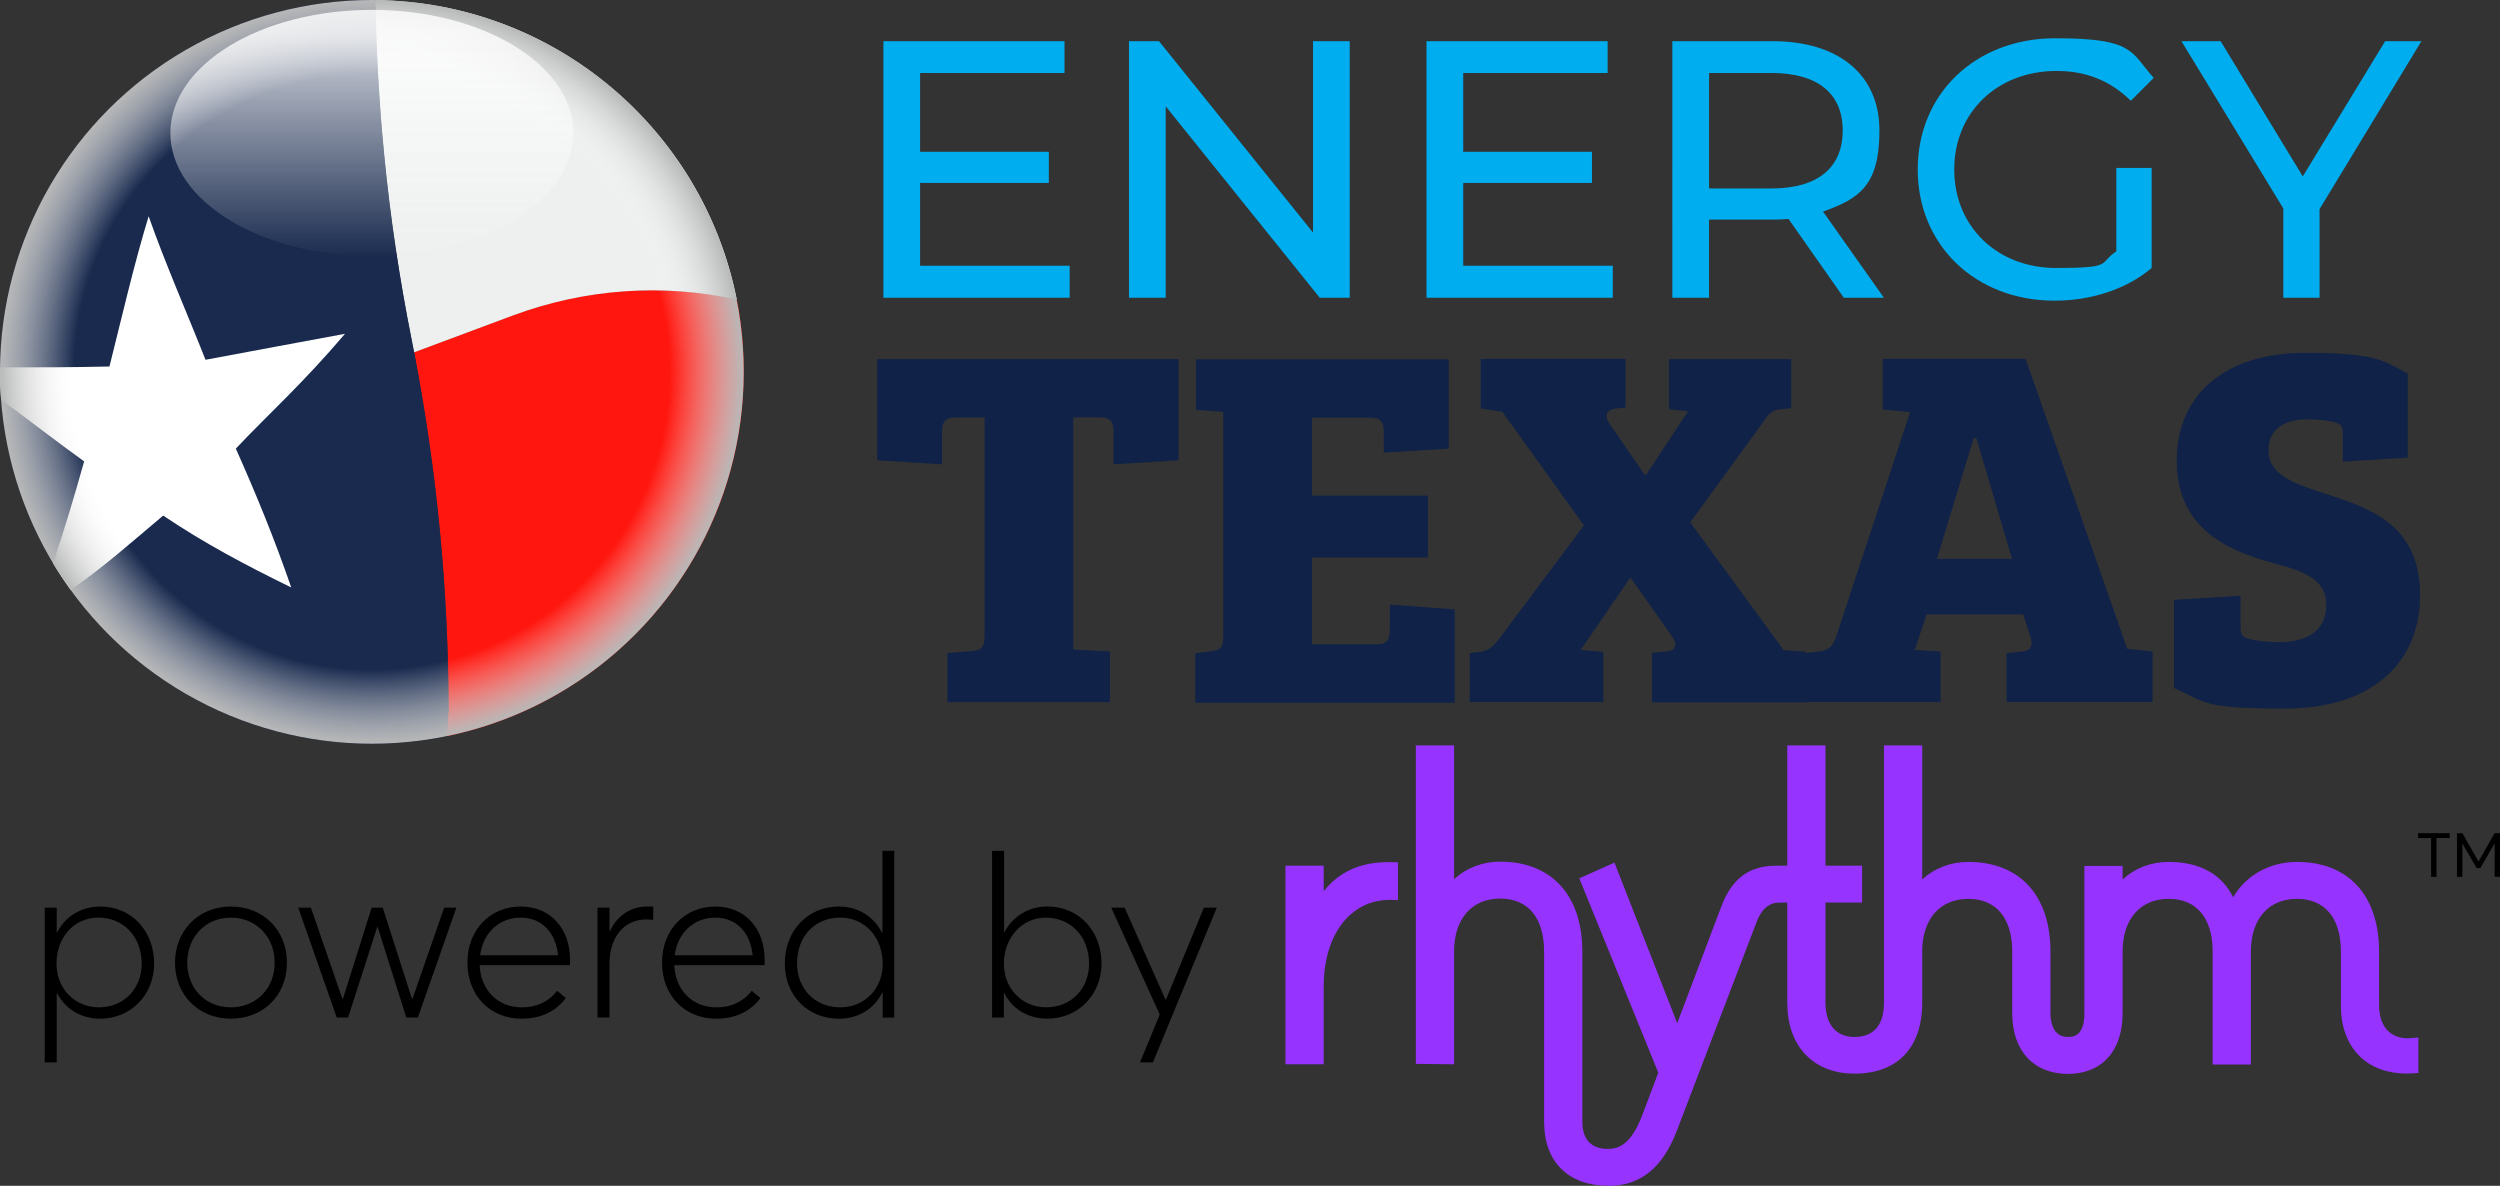 <?xml version="1.0" encoding="UTF-8"?>
<svg id="Layer_2" xmlns="http://www.w3.org/2000/svg" xmlns:xlink="http://www.w3.org/1999/xlink" viewBox="0 0 1173.43 556.58">
  <rect x="0" y="0" width="1173.43" height="556.58" fill="#333333" stroke="none"/>
  <defs>
    <style>
      .cls-1 {
        fill: #9633ff;
      }

      .cls-2 {
        fill: #192a4e;
      }

      .cls-3 {
        fill: #00aeef;
      }

      .cls-4 {
        fill: #fff;
      }

      .cls-5 {
        fill: #eef0f0;
      }

      .cls-6 {
        fill: url(#radial-gradient);
        mix-blend-mode: multiply;
      }

      .cls-6, .cls-7 {
        isolation: isolate;
      }

      .cls-8 {
        fill: #ff160e;
      }

      .cls-9 {
        fill: #102247;
      }

      .cls-7 {
        fill: url(#linear-gradient);
        opacity: .8;
      }
    </style>
    <radialGradient id="radial-gradient" cx="174.54" cy="74.54" fx="174.54" fy="74.54" r="174.54" gradientTransform="translate(0 100)" gradientUnits="userSpaceOnUse">
      <stop offset=".8" stop-color="#fcfcfc" stop-opacity="0"/>
      <stop offset="1" stop-color="#b7b8b8"/>
    </radialGradient>
    <linearGradient id="linear-gradient" x1="174.54" y1="-84.24" x2="174.54" y2="21.79" gradientTransform="translate(0 100)" gradientUnits="userSpaceOnUse">
      <stop offset="0" stop-color="#fff"/>
      <stop offset="1" stop-color="#fcfcfc" stop-opacity="0"/>
    </linearGradient>
    <symbol id="Logo_Option" data-name="Logo Option" viewBox="0 0 1173.43 556.58">
      <g>
        <g>
          <path d="M20.99,426.03h5.64v11.59h.21c3.83-7.55,11.38-12.12,20.2-12.12,14.89,0,25.31,11.7,25.31,26.69s-11.17,25.95-25.31,25.95c-9.36,0-16.48-4.79-20.2-11.91l-.21.11v32.33h-5.64v-72.63ZM66.5,452.29c0-13.08-9.04-21.59-20.2-21.59-11.91,0-19.78,9.57-19.78,21.59s8.83,20.52,19.89,20.52c12.02,0,20.1-9.04,20.1-20.52Z"/>
          <path d="M82.13,451.87c0-14.57,10.53-26.37,26.27-26.37,14.78,0,26.27,10.63,26.27,26.37s-11.48,26.27-26.27,26.27c-15.74,0-26.27-11.7-26.27-26.27ZM128.92,451.87c0-12.65-9.15-21.16-20.52-21.16-12.34,0-20.52,9.46-20.52,21.16s8.19,20.95,20.52,20.95c11.48,0,20.52-8.51,20.52-20.95Z"/>
          <path d="M139.98,426.03h5.96l14.78,42.85h.21l13.51-42.85h5.21l13.72,42.85h.21l14.89-42.85h5.74l-18.08,51.57h-5.42l-13.5-42.64h-.11l-13.72,42.64h-5.32l-18.08-51.57Z"/>
          <path d="M267.47,453.04h-42.32c.53,11.8,8.51,19.78,19.78,19.78,7.44,0,12.97-3.08,16.59-7.76l4.04,3.4c-4.36,5.85-11.06,9.68-20.74,9.68-14.89,0-25.42-10.95-25.42-26.37s10.74-26.27,24.99-26.27,23.18,10.63,23.18,24.99c0,1.17,0,2.23-.11,2.55ZM225.36,448.36h36.58c-1.06-10.53-7.55-17.65-17.55-17.65s-17.65,7.02-19.03,17.65Z"/>
          <path d="M280.44,426.03h5.64v10.95h.21c3.4-7.12,9.57-11.48,17.55-11.48h2.76v6.27c-1.17-.11-2.34-.21-3.3-.21-10.53,0-17.23,8.51-17.23,20.74v25.31h-5.64v-51.57Z"/>
          <path d="M358.81,453.04h-42.32c.53,11.8,8.51,19.78,19.78,19.78,7.44,0,12.97-3.08,16.59-7.76l4.04,3.4c-4.36,5.85-11.06,9.68-20.74,9.68-14.89,0-25.42-10.95-25.42-26.37s10.74-26.27,24.99-26.27,23.18,10.63,23.18,24.99c0,1.17,0,2.23-.11,2.55ZM316.7,448.36h36.58c-1.06-10.53-7.55-17.65-17.55-17.65s-17.65,7.02-19.03,17.65Z"/>
          <path d="M368.37,452.19c0-14.99,10.42-26.69,25.42-26.69,8.72,0,16.38,4.57,20.2,12.34h.21v-38.49h5.53v78.27h-5.42v-11.8h-.21c-3.51,7.34-10.85,12.34-20.31,12.34-14.14,0-25.42-10.31-25.42-25.95ZM414.31,452.29c0-12.02-8.08-21.59-19.89-21.59s-20.31,8.51-20.31,21.59c0,11.48,8.08,20.52,20.31,20.52,10.95,0,19.89-8.19,19.89-20.52Z"/>
          <path d="M471.3,466.01h-.11v11.59h-5.53v-78.27h5.64v38.28h.11c4.04-7.66,11.48-12.12,20.2-12.12,14.99,0,25.41,11.7,25.41,26.69s-11.17,25.95-25.41,25.95c-9.46,0-16.59-4.79-20.31-12.12ZM511.18,452.29c0-13.08-9.04-21.59-20.31-21.59s-19.67,9.57-19.67,21.59,8.83,20.52,19.78,20.52c12.12,0,20.2-9.04,20.2-20.52Z"/>
          <path d="M544.35,476.22l-22.76-50.19h6.27l19.25,43.28h.11l17.86-43.28h6.06l-29.99,72.63h-6.06l9.25-22.44Z"/>
        </g>
        <path class="cls-1" d="M755.05,556.58c-18.97,0-30.29-11.23-30.29-30.04v-79.89c0-15.82-7.52-24.89-20.63-24.89s-21.63,9.31-21.63,24.89v52.89l-17.94-.18v-149.48h17.94v62.77c5.76-5.28,13.33-8.21,21.63-8.21,24.15,0,38.57,15.78,38.57,42.21v79.89c0,8.21,4.21,12.73,11.85,12.73,5.06,0,10.95-1.88,16.29-15.83l7.52-19.94-37.08-91.24,16.51-7.36,29.45,75.36,20.6-54.51c5.02-13.43,13.07-19.43,26.1-19.43h4.95v-56.44h17.94v56.44h17.18v17.31h-17.18v46.97c0,10.24,4.96,16.11,13.6,16.11,11.45,0,13.86-8.76,13.86-16.11v-120.72h17.94v62.89c5.76-5.28,13.33-8.21,21.63-8.21,24.15,0,38.57,15.73,38.57,42.08v28.97c0,3.34.8,11.1,8.21,11.1,2.11,0,7.71,0,7.71-11.1v-69.17h17.94v6.33c5.76-5.28,13.33-8.21,21.63-8.21,14.52,0,24.86,5.7,30.27,16.59,2.29-3.98,5.42-7.43,9.26-10.18,5.88-4.19,13.02-6.41,20.66-6.41,24.15,0,38.57,15.73,38.57,42.08v25.21c0,9.69,5.03,15.48,13.45,15.48.65,0,1.33-.04,2.02-.1l2.97-.3v16.68l-2.52.17c-1.01.07-2.02.1-3.01.1-9.3,0-17.09-2.98-22.54-8.63-5.43-5.63-8.3-13.67-8.3-23.26v-25.33c0-15.74-7.52-24.77-20.63-24.77s-21.63,9.26-21.63,24.77v52.99h-17.94v-52.99c0-15.74-7.52-24.77-20.63-24.77s-21.63,9.26-21.63,24.77v28.97c0,8.64-2.35,15.83-6.81,20.78-4.5,5-11.01,7.64-18.84,7.64-16.13,0-26.15-10.89-26.15-28.41v-28.97c0-15.74-7.52-24.77-20.63-24.77s-21.63,9.26-21.63,24.77v23.96c0,21.16-11.59,33.3-31.8,33.3-9.51,0-17.48-3.13-23.06-9.05-5.55-5.88-8.48-14.27-8.48-24.25v-46.97h-3.82c-4.79,0-8.37,3.12-10.64,9.27l-37.39,97.86c-6.65,17.37-17.12,25.82-32,25.82M603.36,499.51v-93.19h17.94v12c2.57-3.28,5.54-5.99,8.91-8.09,5.91-3.7,13.05-5.58,21.23-5.58.7,0,1.42.01,2.13.04l2.6.1v17.67l-2.78-.08c-.33,0-.66-.01-.98-.01-18.61,0-31.11,16.36-31.11,40.71v36.44h-17.94Z"/>
        <g>
          <polygon points="1141.1 393.35 1134.98 393.35 1134.98 391.07 1149.83 391.07 1149.83 393.35 1143.62 393.35 1143.62 411.59 1141.1 411.59 1141.1 393.35"/>
          <polygon points="1153.23 391.07 1155.77 391.07 1163.31 404.33 1163.37 404.33 1170.91 391.07 1173.43 391.07 1173.43 411.58 1170.91 411.58 1170.91 395.95 1170.86 395.95 1164.18 407.45 1162.48 407.45 1155.8 395.95 1155.77 395.95 1155.77 411.58 1153.23 411.58 1153.23 391.07"/>
        </g>
        <g>
          <g>
            <g>
              <path class="cls-3" d="M502.07,124.84v14.92h-87.43V19.33h85.01v14.92h-67.78v36.99h60.42v14.61h-60.42v38.88h70.19v.11Z"/>
              <path class="cls-3" d="M633.53,19.33v120.42h-14.08l-72.3-89.84v89.84h-17.23V19.33h14.08l72.3,89.84V19.33h17.23Z"/>
              <path class="cls-3" d="M757,124.84v14.92h-87.43V19.33h85.01v14.92h-67.78v36.99h60.42v14.61h-60.42v38.88h70.19v.11Z"/>
              <path class="cls-3" d="M865.44,139.76l-25.95-36.99c-2.42.21-4.94.32-7.57.32h-29.74v36.67h-17.23V19.33h46.97c31.31,0,50.23,15.87,50.23,41.93s-9.67,32.05-26.48,38.04l28.58,40.46h-18.81,0ZM864.92,61.26c0-17.23-11.56-27.01-33.52-27.01h-29.21v54.22h29.21c22.07,0,33.52-9.98,33.52-27.22Z"/>
              <path class="cls-3" d="M993.43,78.81h16.5v46.97c-12.08,10.19-28.69,15.34-45.6,15.34-36.99,0-64.2-25.95-64.2-61.58s27.22-61.58,64.52-61.58,35.31,6.41,46.24,18.6l-10.72,10.72c-9.98-9.67-21.33-13.98-34.89-13.98-27.85,0-48.02,19.44-48.02,46.24s20.18,46.24,47.81,46.24,19.65-2.21,28.27-7.78v-39.2h.11Z"/>
              <path class="cls-3" d="M1088.74,98.15v41.61h-17.02v-41.93l-47.81-78.5h18.39l38.56,63.47,38.67-63.47h17.02l-47.81,78.81h0Z"/>
            </g>
            <g>
              <path class="cls-9" d="M462.04,195.98h-13.77c-4.83,0-6.09,2.42-6.09,6.52v15.45l-30.47-1.89v-47.5h141.44v47.5l-30.47,1.89v-15.24c0-4.62-1.47-6.83-6.3-6.83h-12.61v108.97l17.23.95v23.75h-76.29v-23.01l11.14-.95c5.04-.21,6.3-1.89,6.3-7.78v-101.93h-.11v.11Z"/>
              <path class="cls-9" d="M561.13,306.62l7.46-.95c4.83-.74,5.57-1.89,5.57-7.78v-104.56l-12.82-.95v-23.75h118.64v41.93l-30.47,1.89v-9.88c0-4.83-1.89-6.52-6.09-6.52h-27.64v36.57h54.43v29.11h-54.43v40.67h30.47c4.1,0,6.09-1.47,6.09-6.52v-12.08l30.47,2.21v43.82h-121.79v-23.22h.11Z"/>
              <path class="cls-9" d="M765.72,271.42h-.74l-23.01,33.63,10.61.95v23.54h-62.73v-23.01l4.62-.53c3.89-.53,5.78-1.89,9.25-6.3l39.72-53.07-38.25-53.28-10.19-1.68v-23.22h67.99v22.8l-4.62.53c-5.36.74-4.83,4.31-2.94,7.04l16.5,23.96h.74l19.65-29.74-8.93-.95v-23.54h57.37v23.01l-5.04.53c-4.31.53-5.36,1.89-8.72,6.83l-33.63,46.24,43.82,60,10.61.74v23.75h-72.4v-23.22l7.46-.74c3.68-.53,4.62-3.15,1.89-7.04l-19.12-27.11h.11v-.11Z"/>
              <path class="cls-9" d="M847.58,329.53v-23.01l6.3-.74c4.83-.53,6.52-2.94,7.99-7.04l34.68-105.29-12.82-1.26v-23.75h67.04l47.71,136.08,11.87,1.26v23.75h-68.51v-23.01l7.46-.74c4.62-.53,4.83-3.36,3.68-7.04l-3.36-10.4h-45.29l-5.57,16.71,12.08.74v23.75h-63.26,0ZM909.26,262.28h35.1l-16.71-56.64h-1.26l-17.23,56.64h.11Z"/>
              <path class="cls-9" d="M1091.89,283.82c0-11.35-9.46-15.45-24.17-19.33-21.02-5.57-46.03-15.76-46.03-48.23s24.48-50.65,60-50.65,37.09,4.1,48.44,9.67v39.51l-30.47,1.89v-12.08c0-3.36-.21-5.36-3.36-6.3-3.36-.95-8.72-1.47-13.56-1.47-9.46,0-17.97,3.89-17.97,14.5s9.67,15.03,25.64,20.07c22.07,7.04,45.5,14.82,45.5,47.92s-24.17,53.28-63.15,53.28-36.57-2.63-52.33-9.67v-41.4l31.21-1.89v13.56c0,3.68.21,5.57,3.36,6.52,3.36.95,8.93,1.68,14.82,1.68,11.66,0,22.07-4.31,22.07-17.65h0v.11Z"/>
            </g>
          </g>
          <g>
            <g>
              <path class="cls-8" d="M349.08,174.54c0,84.38-59.79,154.68-139.34,170.97l.74-11.56c0-56.64-5.46-113.07-16.18-168.65l46.76-17.44c33.52-12.5,69.88-15.03,104.77-7.36,2.21,11.03,3.26,22.38,3.26,33.94h0v.11Z"/>
              <path class="cls-5" d="M345.82,140.6c-34.89-7.67-71.24-5.04-104.77,7.36l-46.76,17.44c-.32-1.79-.74-3.57-1.05-5.36-5.67-28.69-10.09-57.58-12.92-86.59-2.42-24.38-3.78-48.86-4.2-73.35,84.06.74,153.94,60.84,169.71,140.49h0Z"/>
              <path class="cls-2" d="M176.22.08c.42,24.48,1.79,48.89,4.2,73.26,2.84,29,7.15,57.9,12.92,86.59.32,1.79.74,3.57,1.05,5.36,10.72,55.59,16.18,112.02,16.18,168.65h-.11s-.74,11.56-.74,11.56c-11.35,2.31-23.12,3.57-35.2,3.57-58.11,0-109.6-28.48-141.33-72.19-2.94-4.1-5.78-8.3-8.3-12.61C11.24,241.58,2.63,215.52.63,187.57c-.32-4.31-.53-8.62-.53-13.03s0-1.37,0-2.1C1.16,77.02,78.92,0,174.64,0l1.58.08Z"/>
              <path class="cls-4" d="M110.75,210.69c9.77,21.96,18.07,42.24,25.95,65.04-20.91-10.19-40.77-20.7-60.11-33.73-14.61,12.29-28.16,24.38-43.4,34.89-2.94-4.1-5.78-8.3-8.3-12.61,5.36-15.66,10.09-31.63,14.61-47.71-12.71-9.14-25.85-19.33-38.98-29C.21,183.26,0,178.95,0,174.54S0,173.17,0,172.44c17.13,0,34.47,0,51.38-.42,5.67-22.59,11.56-48.13,18.39-70.51,7.78,22.17,18.07,45.5,26.69,67.36,22.07-4.2,43.19-7.99,65.47-12.19-19.44,22.91-36.04,37.83-51.28,53.91h.11v.11Z"/>
              <circle class="cls-6" cx="174.54" cy="174.54" r="174.54"/>
            </g>
            <ellipse class="cls-7" cx="174.54" cy="62.42" rx="94.57" ry="57.79"/>
          </g>
        </g>
      </g>
    </symbol>
  </defs>
  <g id="Layer_1-2" data-name="Layer_1">
    <use width="1173.43" height="556.58" xlink:href="#Logo_Option"/>
  </g>
</svg>